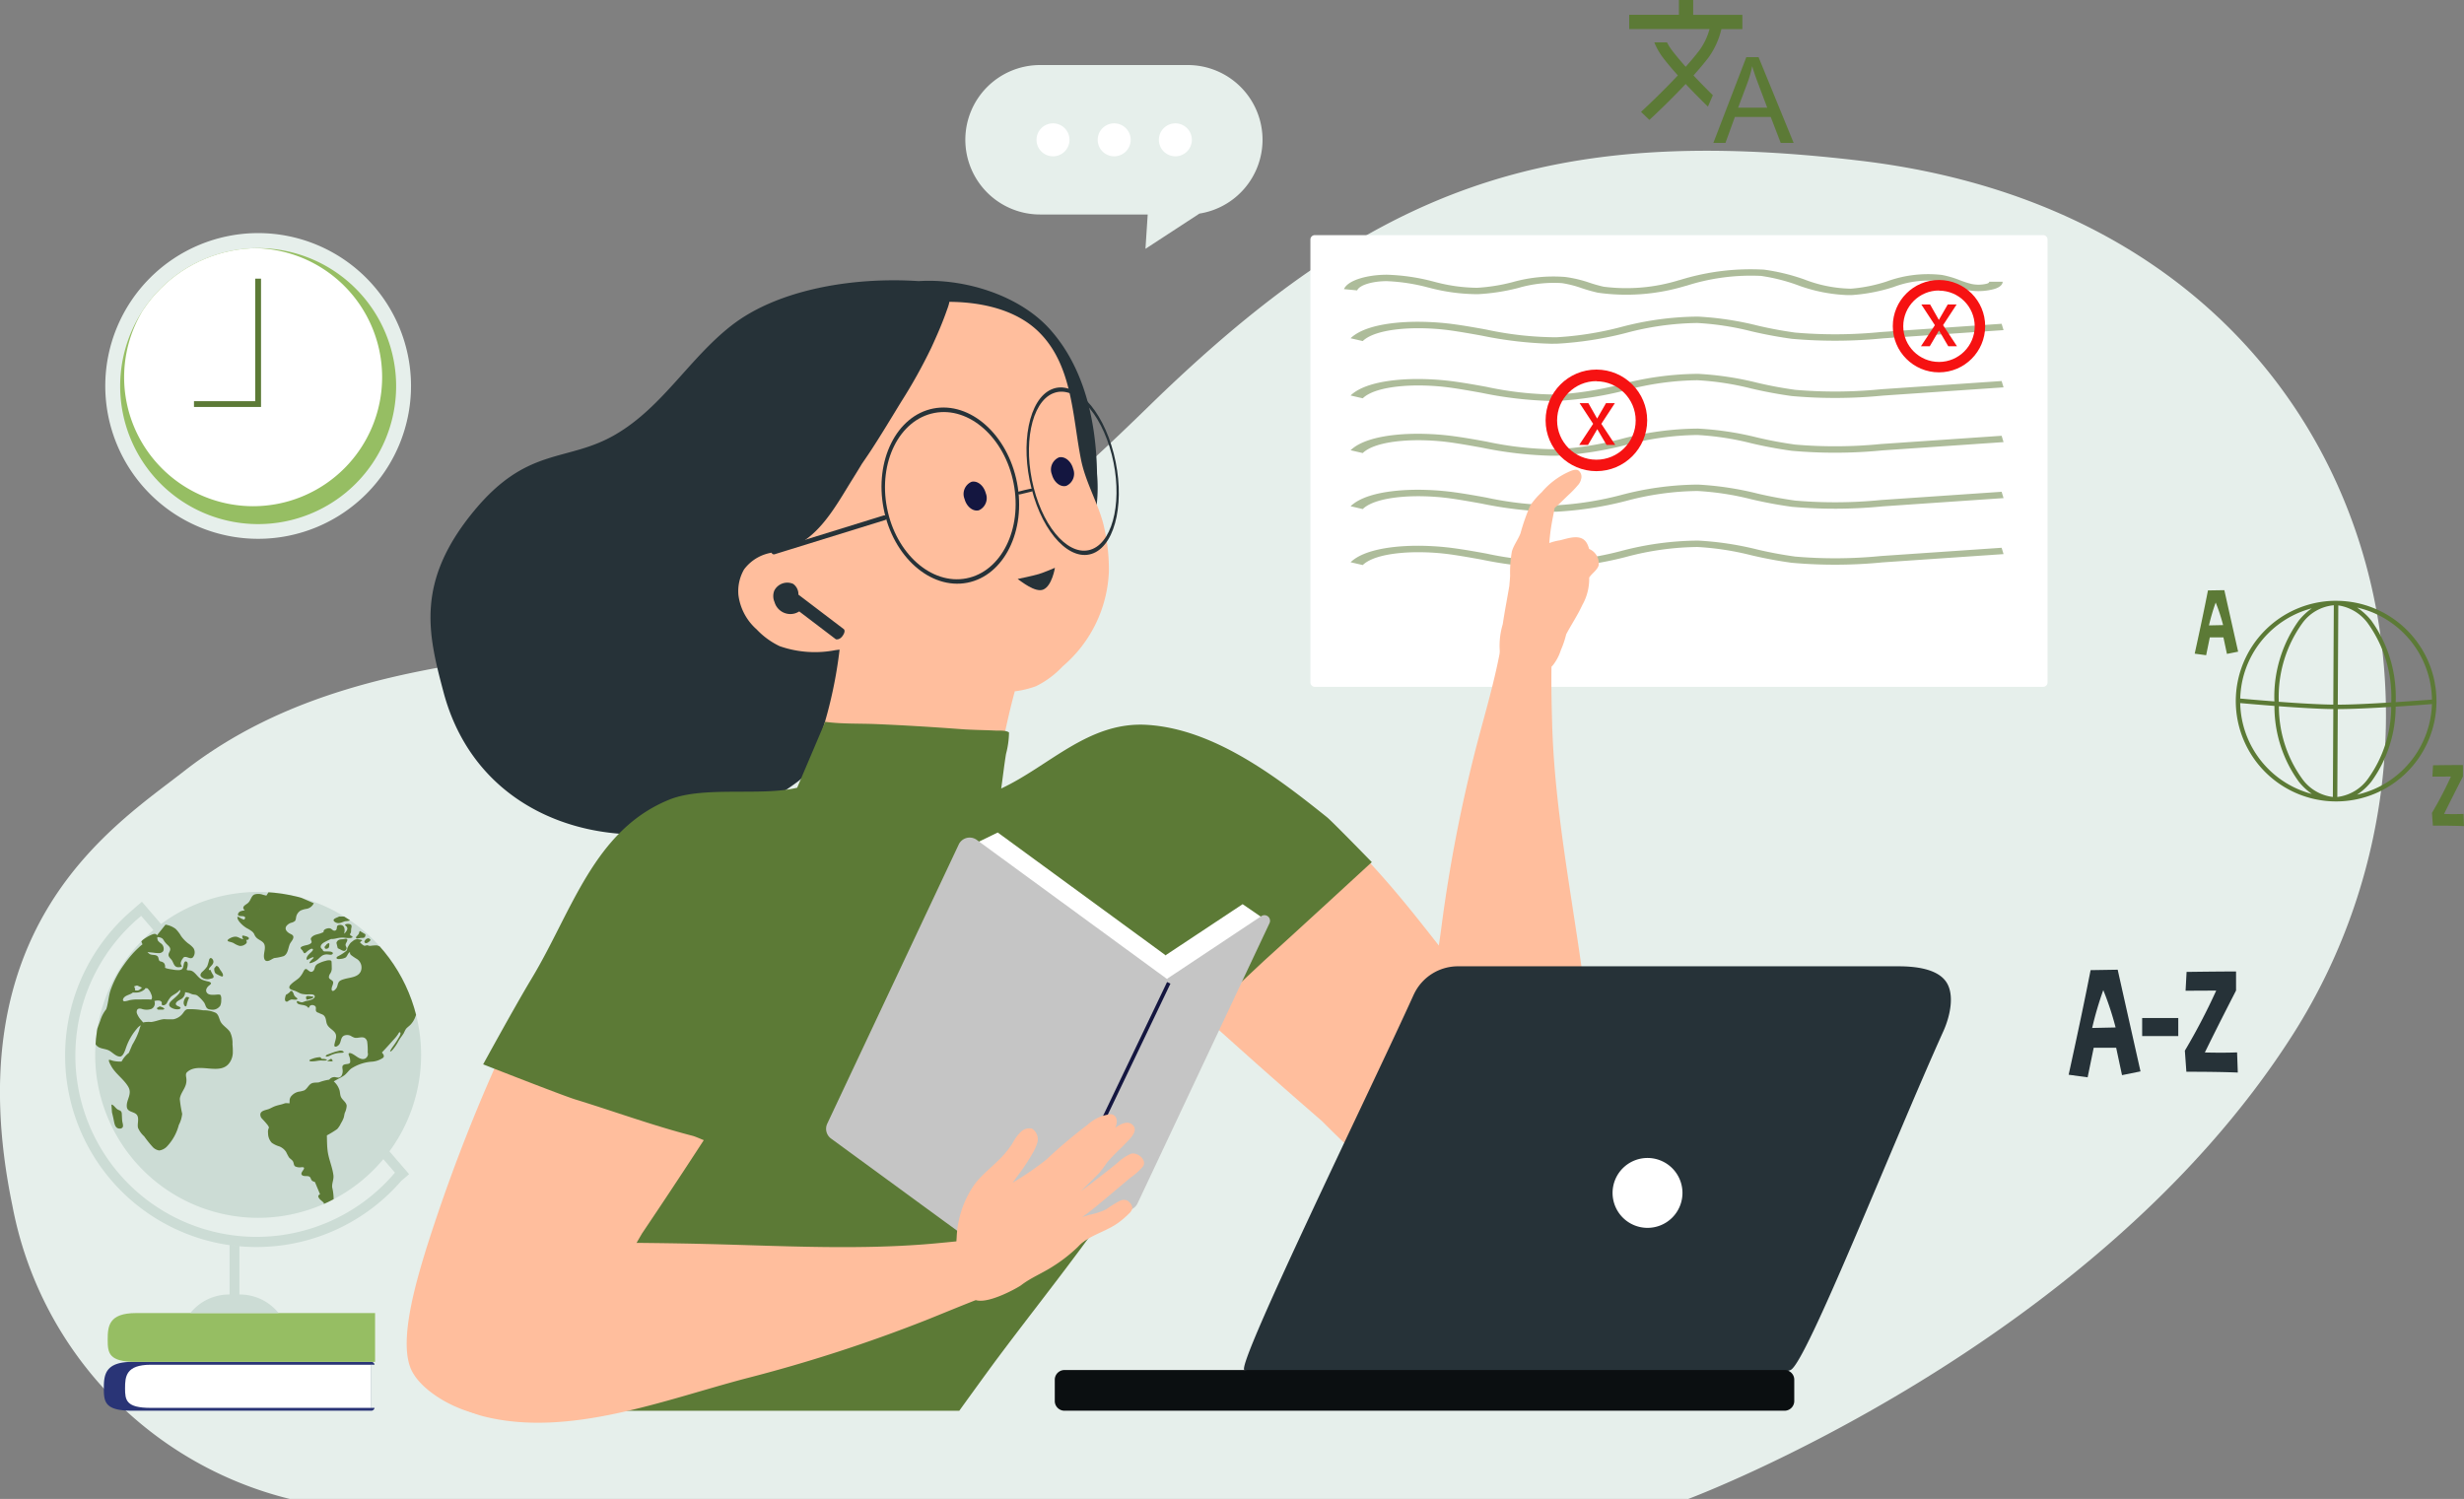 <svg xmlns="http://www.w3.org/2000/svg" xmlns:xlink="http://www.w3.org/1999/xlink" width="220" height="133.841" viewBox="0 0 220 133.841"><rect x="0" y="0" width="220" height="133.841" fill="#808080" stroke="none"/><defs><clipPath id="a"><path d="M-1034.96-263.7a12.325,12.325,0,0,1,12.32,12.319,12.326,12.326,0,0,1-12.32,12.32,12.325,12.325,0,0,1-12.32-12.32A12.325,12.325,0,0,1-1034.96-263.7Z" transform="translate(1047.28 263.7)" fill="none"/></clipPath><clipPath id="b"><path d="M-1076.68,837.58a14.557,14.557,0,0,0-14.55,14.55,14.556,14.556,0,0,0,14.55,14.55,14.557,14.557,0,0,0,14.55-14.55A14.557,14.557,0,0,0-1076.68,837.58Z" transform="translate(1091.23 -837.58)" fill="none"/></clipPath></defs><g transform="translate(5390 6111)"><path d="M-1107.983-506.026s36.136-13.479,53.961-41.444c18.509-29.039,6.39-72.7-38.6-78.044-27.96-3.323-43.444,2.369-63.418,21.81-6.9,6.721-14.033,13.4-23.105,16.713-20.2,7.37-45.454,2.139-63.182,16.009-6.164,4.823-20.48,13.733-15.29,38.789a33.331,33.331,0,0,0,24.758,26.168Z" transform="translate(-4131.273 -5471.134)" fill="#e6efeb" fill-rule="evenodd"/><path d="M-204.022,729.4c-.546,1.4-.888,2.888-1.435,4.3a68.774,68.774,0,0,1-3.771,7.856c-4.242,7.8-9.9,14.559-15.184,21.624-1.007,1.347-3.474,4.77-3.474,4.77H-261.82s1.749-5.683,2.585-8.534c1.015-3.457,1.881-6.952,2.87-10.412.544-1.907,1.239-3.8,1.681-5.729.424-1.859.328-3.806.7-5.683a89.991,89.991,0,0,1,2.906-9.773c1.133-3.575,2.42-9.133,5.934-11.24,1.282-.772,3.119-.87,4.547-1.153Z" transform="translate(-5076.467 -6752.979)" fill="#5c7a36" fill-rule="evenodd"/><path d="M-478.234-181.5l-1.848,5.844c-1.426,2.719-2.588,7.267-5.074,9.119-10.748,8.024-27.854,6.015-31.586-8.021-1.377-5.179-2.537-9.821,2.738-16.2,4.8-5.8,8.284-4.279,12.612-6.8,4.211-2.455,6.584-6.8,10.377-9.748,4.143-3.219,10.853-4.338,16.7-3.952,4.1-.259,8.973,1.263,11.69,4.272,3.149,3.49,4.166,8.372,4.233,12.932a13.755,13.755,0,0,1-.574,5.35,13.643,13.643,0,0,1-10.345,8.255,16.224,16.224,0,0,1-6.987-.423Q-477.272-181.134-478.234-181.5Z" transform="translate(-4833.658 -5874.641)" fill="#263238" fill-rule="evenodd"/><path d="M19.073-151.917a13.559,13.559,0,0,1-1.012-2.822c-1.8-7.81,2.109-16.961,10.329-19.087a15.465,15.465,0,0,1,5.142-.423c3.212-.164,6.831.431,9.1,2.672,3.013,2.973,2.989,7.544,3.758,11.387.39,1.949,1.408,3.678,1.951,5.579a16.934,16.934,0,0,1,.538,4.418,11.728,11.728,0,0,1-4.127,8.469,8.225,8.225,0,0,1-2.375,1.768,8.56,8.56,0,0,1-1.9.459q-.085.317-.168.633c-.285,1.1-.531,2.2-.769,3.309-.152.7-.3,1.392-.422,2.094a5.36,5.36,0,0,1-.664,2.315c-.331.406-1.066,2.013-8.357,2-2.276,0-7.942-2.418-8.033-2.669a25.235,25.235,0,0,1,1.171-3.989,39.975,39.975,0,0,0,1.6-7.417l-.372.048a9.551,9.551,0,0,1-4.976-.355,6.9,6.9,0,0,1-2.059-1.5,4.914,4.914,0,0,1-1.624-3.051,3.886,3.886,0,0,1,.5-2.3,3.838,3.838,0,0,1,2.768-1.533Z" transform="translate(-5339.872 -5909.774)" fill="#ffbe9d" fill-rule="evenodd"/><path d="M270.57,12.392c3.286-.637,6.633,2.334,7.465,6.625s-1.159,8.3-4.445,8.935-6.631-2.331-7.465-6.624S267.284,13.03,270.57,12.392Zm.077.4c3.12-.605,6.292,2.212,7.085,6.288s-1.1,7.876-4.22,8.481-6.292-2.212-7.085-6.288,1.1-7.875,4.219-8.48Z" transform="translate(-5577.23 -6086.918)" fill="#263238" fill-rule="evenodd"/><path d="M519.575-22.146c2.025-.867,4.51,1.7,5.547,5.741s.235,8.017-1.79,8.884-4.51-1.7-5.547-5.741S517.551-21.281,519.575-22.146Zm.1.372c1.922-.825,4.281,1.616,5.265,5.447s.223,7.611-1.7,8.432-4.281-1.617-5.262-5.449-.223-7.611,1.7-8.433Z" transform="translate(-5815.68 -6054.092)" fill="#263238" fill-rule="evenodd"/><path d="M501.836,154.756c-.122.036-.189.115-.152.18s.166.093.291.063l.975-.235c.127-.031.2-.11.174-.178s-.159-.1-.288-.072c-.164.037-.331.073-.5.112s-.34.083-.507.13Z" transform="translate(-5800.877 -6221.863)" fill="#263238" fill-rule="evenodd"/><path d="M76.153,203.6l9.868-3.057a.214.214,0,1,0-.127-.409l-9.868,3.057a.214.214,0,1,0,.127.409Z" transform="translate(-5396.992 -6265.109)" fill="#263238" fill-rule="evenodd"/><path d="M410.442,141.883c.524-.139,1.1.317,1.285,1.015a1.189,1.189,0,0,1-.613,1.522c-.524.142-1.1-.317-1.285-1.015a1.184,1.184,0,0,1,.613-1.519Z" transform="translate(-5713.711 -6209.858)" fill="#141640" fill-rule="evenodd"/><path d="M561.709,99.643c.524-.139,1.1.317,1.285,1.015a1.189,1.189,0,0,1-.613,1.522c-.524.142-1.1-.317-1.285-1.015a1.184,1.184,0,0,1,.613-1.519Z" transform="translate(-5857.176 -6169.797)" fill="#141640" fill-rule="evenodd"/><path d="M53.509-179.211a22.183,22.183,0,0,1,3.271-.215c.355,0,.714-.008,1.071,0,.12,0,.3,0,.386.095.187.2-.112.92-.175,1.1-.395,1.136-.881,2.245-1.384,3.337a46.962,46.962,0,0,1-2.7,4.847c-.9,1.468-1.78,2.943-2.724,4.381-.25.38-.507.757-.77,1.136q-.421.7-.854,1.392c-1.421,2.269-2.967,5.255-5.683,6.165a8.872,8.872,0,0,1-3.317.193l.906-15.027a16.732,16.732,0,0,1,7.474-6.067,10.536,10.536,0,0,1,2.492-.93A10.686,10.686,0,0,1,53.509-179.211Z" transform="translate(-5363.524 -5905.062)" fill="#263238" fill-rule="evenodd"/><path d="M-536.024,734.84q.782-1.163,1.561-2.329c2.955-4.423,5.831-8.89,8.714-13.361a74.57,74.57,0,0,0,5.823-9.941,11.784,11.784,0,0,0,1.465-5.271,6.458,6.458,0,0,0-1.827-3.985c-4.724-4.957-11.823-2.37-16.361,1.393-5.835,4.837-9.4,11.523-12.363,18.344a155.869,155.869,0,0,0-6.3,16.587c-.934,3.053-2.5,8.367-1.268,10.824s6.038,4.653,8.66,3.92,5.157-5.407,7.063-8.315c1.68-2.561,3.29-5.191,4.831-7.865Z" transform="translate(-4796.653 -6735.7)" fill="#ffbe9d" fill-rule="evenodd"/><path d="M1057.807-288.6a.394.394,0,0,0-.115-.279.394.394,0,0,0-.279-.116H992.384a.394.394,0,0,0-.394.394v39.546a.394.394,0,0,0,.394.394h65.03a.393.393,0,0,0,.278-.115.394.394,0,0,0,.115-.279Z" transform="translate(-6264.99 -5801.01)" fill="#fff" fill-rule="evenodd"/><path d="M569.657,412.137q.108-.754.209-1.5a134.216,134.216,0,0,1,3.214-16.575c.771-2.913,1.624-5.785,2.142-8.759.182-1.049,4.707-1.516,4.577.064-.158,1.921-.082,4.94-.031,6.85.183,6.8,1.421,13.639,2.412,20.352.48,3.253.906,6.511,1.33,9.771.355,2.721.872,5.4.211,8.115-.751,3.081-2.191,6.731-4.815,8.669a5.539,5.539,0,0,1-3.615,1.188,3.484,3.484,0,0,1-.368.017c-2.721-.024-6.39-3.875-8.989-6.185q-3.434-3.054-6.714-6.336-1.058-.919-2.114-1.841c-4.009-3.5-7.948-7.063-11.9-10.627A74.986,74.986,0,0,1,537,407.262a11.822,11.822,0,0,1-2.791-4.707,6.439,6.439,0,0,1,.727-4.324c3.268-6.017,10.795-5.37,16.159-2.92,6.894,3.149,12.077,8.677,16.716,14.487Q568.743,410.967,569.657,412.137Z" transform="translate(-5831.187 -6438.705)" fill="#ffbe9d" fill-rule="evenodd"/><path d="M-401.772,555.266l2.5-5.886c1.475.2,3.019.141,4.5.2,2.555.106,5.1.263,7.651.454,1.015.076,2.03.077,3.044.127.32.016.939-.046,1.221.169a7.944,7.944,0,0,1-.267,1.913c-.171,1.028-.281,2.061-.431,3.09,4.328-2.024,7.8-5.994,13.008-5.683,5.982.355,11.6,4.654,16.082,8.249.45.361,4,4.009,4,4.009s-7.028,6.471-9.315,8.531c-.717.646-6.257,5.878-6.257,5.878s-5.68-4.859-7.307-5.539c-5.622-2.351-12.011-2.42-17.554-4.754a176.548,176.548,0,0,1-10.859,14.129c-.752.845-5.652,6.821-6.363,7.136-.469.208-2.458-.806-2.98-.941-3.527-.907-6.99-2.177-10.471-3.247-1.18-.362-8.239-3.137-8.239-3.137s2.833-5.179,4.329-7.662c3.61-5.993,5.54-13.23,12.283-15.971,3.077-1.251,8.223-.285,11.417-1.066Z" transform="translate(-4917.053 -6595.927)" fill="#5c7a36" fill-rule="evenodd"/><path d="M228.555,769.018l-.024.051-16.16-11.815c-.33-.244,11.309-23.448,11.309-23.448l1.655-.806,15.011,10.979.024-.051L247.2,739.4l1.639,1.126s-10.013,20.108-10.96,22.117a1.007,1.007,0,0,1-.355.409Z" transform="translate(-5526.251 -6769.665)" fill="#fff" fill-rule="evenodd"/><path d="M184.155,781.415l-.025.054-17.336-12.674a1.08,1.08,0,0,1-.339-1.331l11.738-24.925a1.079,1.079,0,0,1,1.614-.411l17,12.431.026-.054,8.372-5.566a.5.5,0,0,1,.733.633l-11.778,25.011a1.076,1.076,0,0,1-.379.439l-9.622,6.393Z" transform="translate(-5482.593 -6778.131)" fill="#c5c5c5" fill-rule="evenodd"/><path d="M2440.957,2465.634l-.3-.144-6.116,12.789.3.144,6.116-12.789Z" transform="translate(-7726.454 -8488.803)" fill="#141640" fill-rule="evenodd"/><path d="M-508.128,1239.987l.024-.355a8.907,8.907,0,0,1,1.643-4.8c.734-.939,1.737-1.655,2.53-2.541a8.123,8.123,0,0,0,.824-1.075,3.871,3.871,0,0,1,.782-1.052,1.1,1.1,0,0,1,.942-.244,1.114,1.114,0,0,1,.487,1.235,4.371,4.371,0,0,1-.409.937,18.882,18.882,0,0,1-1.407,2.11c-.126.186-.4.545-.4.545a26.112,26.112,0,0,0,3.013-2.057,43.77,43.77,0,0,1,3.684-3.111,3.592,3.592,0,0,1,2.063-.943c.524.035.621.565.493.988a1.36,1.36,0,0,1-.091.227c.474-.339,1.126-.69,1.573-.245.552.552-.352,1.313-.7,1.686-.113.119-.227.236-.344.352a17.045,17.045,0,0,0-1.246,1.289,11.622,11.622,0,0,1-.725.969c-.54.538-1.082,1.082-1.635,1.609.613-.437,1.209-.9,1.8-1.359q.734-.565,1.449-1.151a4.405,4.405,0,0,1,1.214-.827c.575-.2,1.5.537,1.087,1.138a5.8,5.8,0,0,1-1.113.992l-2.283,1.919c-.532.446-1.066.891-1.62,1.306-.131.1-.267.193-.406.29.23-.073.461-.145.692-.213a5.909,5.909,0,0,0,1.453-.479,9.873,9.873,0,0,1,1.218-.755.783.783,0,0,1,.655-.037.848.848,0,0,1,.233.2.757.757,0,0,1,.226.492.816.816,0,0,1-.267.453,8.362,8.362,0,0,1-.807.714c-.977.782-2.227,1.084-3.247,1.8a3.334,3.334,0,0,0-.431.378c-.1.11-.211.211-.307.3a13.762,13.762,0,0,1-2.04,1.558c-.925.6-1.953,1-2.833,1.679-.225.173-2.873,1.692-4.045,1.326-1.478.576-2.943,1.188-4.418,1.779a134.877,134.877,0,0,1-16.058,5.2c-7.307,1.917-15.86,5.322-23.465,3.4-2.03-.514-5.14-2.319-6.287-4.254-.84-1.418-.379-3.315.38-4.656,1.6-2.842,5.054-4.713,8.02-5.835,2.612-.985,5.336-.8,8.08-.776,3.288.025,6.574.051,9.861.134,6.784.167,13.726.566,20.495-.077.494-.047,1.066-.1,1.668-.163Z" transform="translate(-4796.48 -7240.145)" fill="#ffbe9d" fill-rule="evenodd"/><path d="M895.9,970.976a4.342,4.342,0,0,1,3.979-2.506h39.316c1.46,0,3.424.212,4.226,1.38s.333,3.138-.247,4.422c-4.6,10.193-12.257,29.684-13.644,30.247-4.215,1.7-46.846.926-48.763,0-.791-.382,11.444-25.371,15.131-33.543Z" transform="translate(-6159.662 -6993.187)" fill="#263238" fill-rule="evenodd"/><path d="M554.6,1679.741a.87.87,0,0,1,.9-.831h64.225a.868.868,0,0,1,.9.831v1.971a.87.87,0,0,1-.9.831H555.5a.868.868,0,0,1-.9-.831Z" transform="translate(-5850.423 -7667.578)" fill="#0b0f11" fill-rule="evenodd"/><path d="M1534.91,1305.73a3.12,3.12,0,1,0,3.12,3.12A3.12,3.12,0,0,0,1534.91,1305.73Z" transform="translate(-6777.81 -7313.333)" fill="#fff" fill-rule="evenodd"/><path d="M-1059.84-289.91a13.656,13.656,0,0,1,13.649,13.649,13.656,13.656,0,0,1-13.649,13.65,13.656,13.656,0,0,1-13.65-13.65A13.656,13.656,0,0,1-1059.84-289.91Z" transform="translate(-4307.111 -5800.277)" fill="#e6efeb" fill-rule="evenodd"/><path d="M-1034.96-263.7a12.325,12.325,0,0,1,12.32,12.319,12.326,12.326,0,0,1-12.32,12.32,12.325,12.325,0,0,1-12.32-12.32A12.325,12.325,0,0,1-1034.96-263.7Z" transform="translate(-4331.991 -5825.141)" fill="#96be63" fill-rule="evenodd"/><path d="M483.826,330.3a34.791,34.791,0,0,1-6.228-.728c-.9-.162-1.849-.33-2.742-.457-2.991-.417-6.658-.218-7.86.946l-1.086-.251c1.577-1.529,5.927-1.713,9.3-1.243.957.133,1.909.3,2.829.47a30.2,30.2,0,0,0,6.251.686,29.233,29.233,0,0,0,5.71-.9,27.412,27.412,0,0,1,6.935-.946,27.934,27.934,0,0,1,5.266.791c1.091.26,2.23.473,3.4.636a41.753,41.753,0,0,0,7.666-.05l10.772-.736.171.566-10.772.736a43.6,43.6,0,0,1-8.142.039c-1.245-.172-2.453-.4-3.611-.673a25.187,25.187,0,0,0-4.818-.738,25.566,25.566,0,0,0-6.371.891,31.612,31.612,0,0,1-6.158.957Z" transform="translate(-5735.322 -6395.607)" fill="#5c7a36" opacity="0.5"/><path d="M483.826,330.3a34.791,34.791,0,0,1-6.228-.728c-.9-.162-1.849-.33-2.742-.457-2.991-.417-6.658-.218-7.86.946l-1.086-.251c1.577-1.529,5.927-1.713,9.3-1.243.957.133,1.909.3,2.829.47a30.2,30.2,0,0,0,6.251.686,29.233,29.233,0,0,0,5.71-.9,27.412,27.412,0,0,1,6.935-.946,27.934,27.934,0,0,1,5.266.791c1.091.26,2.23.473,3.4.636a41.753,41.753,0,0,0,7.666-.05l10.772-.736.171.566-10.772.736a43.6,43.6,0,0,1-8.142.039c-1.245-.172-2.453-.4-3.611-.673a25.187,25.187,0,0,0-4.818-.738,25.566,25.566,0,0,0-6.371.891,31.612,31.612,0,0,1-6.158.957Z" transform="translate(-5735.322 -6390.607)" fill="#5c7a36" opacity="0.5"/><g transform="translate(-5379.271 -6088.841)" clip-path="url(#a)"><path d="M-1028.782-263.7a11.523,11.523,0,0,1,11.518,11.518,11.528,11.528,0,0,1-11.518,11.523,11.524,11.524,0,0,1-11.518-11.518,11.525,11.525,0,0,1,11.518-11.518Z" transform="translate(1040.654 263.7)" fill="#fff" fill-rule="evenodd"/></g><path d="M874.88,1229.856v-.516h5.47V1218.4h.516v11.456Z" transform="translate(-6247.56 -7304.518)" fill="#5c7a36" fill-rule="evenodd"/><path d="M1340.552,104.983c.026-.275.051-.547.066-.816a10.731,10.731,0,0,1,.155-2.16c.16-.577.564-1.077.774-1.641a17.808,17.808,0,0,1,.877-2.486,7.181,7.181,0,0,1,1.022-1.177,6.882,6.882,0,0,1,2.288-1.761c.26-.116.787-.392,1.039-.125a.7.7,0,0,1,.168.761l.008-.005a1.225,1.225,0,0,1-.294.523,9.294,9.294,0,0,1-.836.866c-.406.386-.793.787-1.222,1.147-.056.23-.089.471-.131.678-.128.63-.235,1.26-.3,1.9q-.031.28-.051.561a4.851,4.851,0,0,1,.964-.248c.743-.18,1.892-.62,2.39.264a2.216,2.216,0,0,1,.2.508,1.414,1.414,0,0,1,.863,1.388c-.026.391-.55.761-.77,1.052l-.085.115a4.752,4.752,0,0,1-.609,2.448c-.116.242-.233.483-.362.717-.162.293-.329.583-.5.873-.2.343-.4.685-.584,1.034a8,8,0,0,1-.468,1.388,4.334,4.334,0,0,1-.728,1.386c-1.244,1.211-4.041,1.149-4.665-.7a6.646,6.646,0,0,1,.2-2.982c.173-1.181.406-2.341.6-3.506Z" transform="translate(-6595.785 -6163.758)" fill="#ffbe9d" fill-rule="evenodd"/><path d="M-1051.829,1668.667a.3.3,0,0,1-.3.254h-21.335c-2.443,0-2.537-.78-2.537-1.983s.094-2.377,2.537-2.377h21.337a.3.3,0,0,1,.3.254h-.348v3.85Z" transform="translate(-4304.728 -7653.956)" fill="#293476" fill-rule="evenodd"/><path d="M-1045.3,1578.67v4.36h-21.337c-2.443,0-2.537-.78-2.537-1.984s.094-2.376,2.537-2.376Z" transform="translate(-4311.211 -7572.424)" fill="#96be63" fill-rule="evenodd"/><path d="M-1016.789,1669.62v3.85h-19.629c-2.216,0-2.3-.689-2.3-1.751s.085-2.1,2.3-2.1Z" transform="translate(-4340.116 -7658.759)" fill="#fff" fill-rule="evenodd"/><path d="M-1128.646,889.92a4.431,4.431,0,0,1,3.506,1.66h-7.882a4.431,4.431,0,0,1,3.506-1.66v-4.407l.776.092a17.1,17.1,0,0,1-15.386-18.633A17.086,17.086,0,0,1-1138,855.424l-.006-.007.66-.567,2.46,2.859-.66.567-2.115-2.457.247.3a16.179,16.179,0,0,0-5.8,10.938,16.187,16.187,0,0,0,14.568,17.643,16.181,16.181,0,0,0,13.894-5.661l-1.745-2.027.66-.567,2.35,2.73-.66.568-.007-.008a17.088,17.088,0,0,1-14.486,5.877v4.308Z" transform="translate(-4239.985 -6885.332)" fill="#ccdcd5" fill-rule="evenodd"/><path d="M-1076.68,837.58a14.557,14.557,0,0,0-14.55,14.55,14.556,14.556,0,0,0,14.55,14.55,14.557,14.557,0,0,0,14.55-14.55A14.557,14.557,0,0,0-1076.68,837.58Z" transform="translate(-4290.271 -6868.938)" fill="#ccdcd5" fill-rule="evenodd"/><g transform="translate(-5381.501 -6031.358)" clip-path="url(#b)"><path d="M-1065.815,833.249a5.15,5.15,0,0,0-.973-.958,1.3,1.3,0,0,0-.493-.254,3.131,3.131,0,0,0-.59.042.574.574,0,0,1-.166-.021c-.031-.01-.063-.036-.1-.036-.114,0-.2.078-.319.028a1.177,1.177,0,0,1-.259-.2c-.023-.018-.083-.051-.071-.087.017-.053.091-.1.133-.127.016-.011.051-.03.045-.054s-.075-.042-.1-.047a1.6,1.6,0,0,0-.32-.051.576.576,0,0,0-.406.164,1.507,1.507,0,0,0-.222.18,2.373,2.373,0,0,0-.26.423c-.036.066-.019.129-.044.193a.339.339,0,0,1-.1.112,3.591,3.591,0,0,1-.707.45c-.057.031-.181.126-.105.2s.262.051.366.032a1.04,1.04,0,0,0,.45-.137,1.24,1.24,0,0,0,.176-.282.72.72,0,0,1,.192-.2.286.286,0,0,0,.077.268,5.1,5.1,0,0,0,.554.373.915.915,0,0,1,.344,1.054c-.221.569-.94.575-1.447.717-.157.044-.486.132-.554.322-.087.142-.087.321-.171.465-.051.088-.276.374-.406.254-.051-.046-.042-.133-.037-.193.017-.182.142-.355.135-.538-.008-.221-.348-.235-.382-.45a.592.592,0,0,1,.121-.345.823.823,0,0,0,.135-.414c0-.2-.007-.406-.017-.605a.143.143,0,0,0-.112-.155.883.883,0,0,0-.391.034,3.243,3.243,0,0,0-.652.236.644.644,0,0,0-.258.193c-.111.163-.083.373-.254.507s-.321,0-.457-.11c-.051-.04-.116-.1-.188-.087-.1.022-.161.156-.206.237a2.128,2.128,0,0,1-.372.543c-.218.2-.484.346-.7.555-.085.083-.191.182-.183.313.012.19.364.251.5.3.2.077.383.2.587.264a2.277,2.277,0,0,0,.647.051c.14,0,.447-.033.525.132.061.131-.1.257-.2.31a2.8,2.8,0,0,1-.606.158,1.73,1.73,0,0,1-.313.111.941.941,0,0,1-.369-.108c-.051-.016-.1,0-.1.057-.007.229.337.254.492.286a1.12,1.12,0,0,1,.385.114c.044.026.124.14.173.144.032,0,.1-.162.127-.187a.354.354,0,0,1,.342-.033.347.347,0,0,1,.1.051c.172.13,0,.371.134.513a.386.386,0,0,0,.2.1c.159.106.36.118.491.271.2.227.139.547.277.8.158.291.473.426.669.681.227.3.066.634-.008.958-.017.075-.081.287.045.31s.3-.112.367-.211c.171-.244.119-.625.422-.773a.735.735,0,0,1,.6.02,1.6,1.6,0,0,0,.347.169c.283.058.626-.119.888.015a.521.521,0,0,1,.231.336,5.7,5.7,0,0,1,.047.941c.006.055.015.115.024.177a.5.5,0,0,1-.247.391c-.362.167-.716-.159-1-.334-.1-.062-.316-.2-.444-.144-.076.032-.024.16-.008.211a1.187,1.187,0,0,1,.107.6c-.025.09-.1.122-.187.141-.139.031-.374.021-.468.152-.067.091-.033.236-.025.339a.861.861,0,0,1-.085.553.4.4,0,0,1-.251.184,1.319,1.319,0,0,1-.311-.044.584.584,0,0,0-.537.225,4.447,4.447,0,0,0-.927.242c-.247.041-.512-.016-.73.136s-.339.457-.585.582a2.351,2.351,0,0,1-.5.117,1.181,1.181,0,0,0-.6.338.661.661,0,0,0-.189.331c-.023.126,0,.254-.029.374a2.2,2.2,0,0,0-.325-.025c-.119.021-.234.074-.351.105-.2.054-.406.095-.6.166s-.346.162-.522.24c-.246.109-.723.131-.794.453a.527.527,0,0,0,.164.442,7.214,7.214,0,0,1,.507.582,1.141,1.141,0,0,1,.1.193.819.819,0,0,0-.084.5,1.256,1.256,0,0,0,.327.858,2.26,2.26,0,0,0,.689.33,1.324,1.324,0,0,1,.6.5,4.976,4.976,0,0,0,.247.471c.113.14.27.215.358.361s.055.345.2.449a.926.926,0,0,0,.558.074c.06,0,.184-.017.224.045.03.046-.011.118-.033.158-.063.113-.27.334-.166.47.156.2.5.051.694.174.124.079.12.262.23.359a.769.769,0,0,0,.254.112l.457,1.091c-.083.056-.182.112-.152.222.062.235.342.374.489.554a1.1,1.1,0,0,1-.177.736,1.89,1.89,0,0,1-.411.376c-.038.027-.155.094-.08.145.166.114.457.009.616-.068a1.709,1.709,0,0,0,.922-1.255,4.523,4.523,0,0,0-.121-1.319c-.041-.366.156-.7.11-1.08-.091-.743-.425-1.439-.518-2.186-.056-.447-.055-.9-.066-1.35V849a9.149,9.149,0,0,0,.913-.558,1.936,1.936,0,0,0,.34-.517,2.626,2.626,0,0,0,.246-.494c.045-.143.054-.293.1-.437a1.689,1.689,0,0,0,.169-.643c-.04-.339-.419-.517-.53-.829-.067-.185-.06-.388-.118-.575a1.735,1.735,0,0,0-.507-.768c.13-.075.261-.149.392-.221a4.747,4.747,0,0,0,.543-.312c.235-.176.388-.43.62-.609a3.865,3.865,0,0,1,1.8-.615,2,2,0,0,0,1.054-.355c.141-.145.027-.3-.078-.429l-.033-.038.08-.084c.363-.383.714-.78,1.066-1.173a2.942,2.942,0,0,0,.3-.383c.032-.051.073-.159.142-.168.051-.007.07.045.073.085a.517.517,0,0,1-.072.246,8.366,8.366,0,0,1-.615.959c-.068.1-.141.2-.2.31-.008.014-.063.112-.014.113.08,0,.175-.122.221-.173a4.231,4.231,0,0,0,.518-.78c.136-.24.314-.448.457-.682a2.868,2.868,0,0,1,.195-.379c.119-.142.278-.244.406-.378a2.079,2.079,0,0,0,.457-.774,1.336,1.336,0,0,0,.04-1.009,1.247,1.247,0,0,0,.147-.394c.024-.163-.081-.2-.222-.231-.047-.009-.135-.013-.147-.074-.02-.1.08-.245.113-.336a.889.889,0,0,0,.034-.479,2.5,2.5,0,0,0-.421-.882,7.882,7.882,0,0,0-1.107-1.315,4.286,4.286,0,0,0-.431-.372Zm-21.113-2.109a.24.24,0,0,0-.037-.06c-.1-.117-.284-.057-.4-.013a3.7,3.7,0,0,0-.964.592l.109.286a1.825,1.825,0,0,0-.178.14c-.051.043-.1.086-.144.13s-.118.11-.176.166c-.148.144-.291.294-.428.449a9.915,9.915,0,0,0-.721.918,8.871,8.871,0,0,0-1.218,2.334c-.141.448-.178.916-.289,1.37a2.893,2.893,0,0,1-.083.284,3.007,3.007,0,0,0-.535,1.038c-.133.358-.271.716-.386,1.08a1.2,1.2,0,0,0-.014,1.032c.3.433.83.327,1.232.563.286.168.547.475.895.514.274.031.433-.4.508-.6.021-.056.036-.1.054-.155a5.238,5.238,0,0,1,.964-1.711,1.26,1.26,0,0,1,.367-.33,5.2,5.2,0,0,0-.163.507,6.753,6.753,0,0,1-.592,1.234l-.311.726a2.3,2.3,0,0,0-.578.65c-.023.04-.051.081-.075.123a3.048,3.048,0,0,1-.756-.064c-.051-.011-.323-.129-.365-.076-.066.084.2.544.245.621.4.66,1.082,1.1,1.475,1.767s-.2,1.164-.123,1.815c.061.5.758.381.942.775.157.335-.029.736.058,1.087a2.155,2.155,0,0,0,.546.752,10.19,10.19,0,0,0,.727.913,1,1,0,0,0,.615.35,1.165,1.165,0,0,0,.677-.339,4.4,4.4,0,0,0,1.075-1.939,2.665,2.665,0,0,0,.3-1,10.114,10.114,0,0,1-.212-1.319c.047-.465.4-.827.534-1.269a1.421,1.421,0,0,0,.051-.558c-.018-.188-.1-.417.063-.567,1.078-1.005,3.166.517,3.926-1.074a1.671,1.671,0,0,0,.157-.6,6.045,6.045,0,0,0-.028-.807,2.23,2.23,0,0,0-.215-1.1c-.214-.332-.582-.522-.8-.847-.181-.275-.181-.67-.472-.866a2.417,2.417,0,0,0-1.126-.228,6.67,6.67,0,0,0-1.4-.1c-.238.032-.347.309-.495.466a1.4,1.4,0,0,1-.761.432,8.142,8.142,0,0,1-.84-.012c-.393.036-.761.217-1.16.257a2.369,2.369,0,0,0-.714.041c-.041-.059-.088-.113-.133-.168a1.977,1.977,0,0,1-.41-.629.4.4,0,0,1,.036-.362c.094-.111.259-.084.384-.055a1.316,1.316,0,0,0,.858.007.53.53,0,0,0,.312-.485.359.359,0,0,0-.035-.207l-.007-.012a1.011,1.011,0,0,1,.4-.045.312.312,0,0,1,.254.139c.051.12-.073.247.114.279a.274.274,0,0,0,.089,0,.413.413,0,0,0,.273-.22,2.5,2.5,0,0,1,.338-.522c.244-.227.6-.338.791-.615l.063.032a.493.493,0,0,1-.133.3,2.069,2.069,0,0,1-.174.187c-.055.054-.077.074-.133.125s-.079.071-.135.12c-.187.164-.612.476-.327.737a.647.647,0,0,0,.123.086,1.16,1.16,0,0,0,.193.084,1.036,1.036,0,0,0,.313.051.59.59,0,0,0,.14-.013c.125-.027.228-.111.081-.2-.122-.072-.422-.135-.337-.338.071-.17.279-.254.425-.343a.708.708,0,0,0,.39-.612v-.025c.1.019.208.036.31.06s.22.094.335.125c.162.044.342.022.477.139a3.331,3.331,0,0,1,.576.6c.145.219.132.518.429.6a.878.878,0,0,0,.162.027.82.82,0,0,0,.851-.351,1.208,1.208,0,0,0,.085-.518.819.819,0,0,0-.051-.406c-.075-.106-.294-.06-.4-.054-.254.014-.663.064-.833-.179-.152-.219,0-.464.17-.614.057-.051.264-.176.184-.274a.518.518,0,0,0-.267-.118,3.187,3.187,0,0,1-.494-.146c-.365-.164-.534-.54-.859-.751a.639.639,0,0,0-.29-.089.548.548,0,0,1-.214-.027c-.054-.034.006-.156.015-.194.037-.145.133-.556-.121-.581-.122-.013-.17.181-.186.267-.051.254-.064.471-.367.507a2.362,2.362,0,0,1-.653-.051,3.7,3.7,0,0,1-.521-.1.92.92,0,0,1-.13-.055.542.542,0,0,0-.072-.389.481.481,0,0,0-.243-.155c-.062-.02-.146-.025-.189-.081-.1-.132-.051-.343-.214-.44-.189-.113-.443-.051-.64-.152a.82.82,0,0,1-.207-.185c.133.022.266.032.406.044.182.017.363.051.546.051a.517.517,0,0,0,.425-.142.369.369,0,0,0,.069-.227.6.6,0,0,0-.212-.472,1.357,1.357,0,0,1-.3-.268.671.671,0,0,1-.058-.316.756.756,0,0,1,.457.127,1,1,0,0,1,.152.218,2.143,2.143,0,0,0,.191.236c.114.125.3.254.344.424.061.22-.152.378-.144.588.009.183.2.33.3.471.142.208.185.542.468.609a.6.6,0,0,0,.168.012.843.843,0,0,0,.113-.015c.033-.007.108-.013.13-.044s-.009-.06-.019-.08a.543.543,0,0,1-.073-.212.874.874,0,0,1,.186-.422.3.3,0,0,1,.112-.124c.254-.112.565.24.792.017a.7.7,0,0,0,.044-.832,2.185,2.185,0,0,0-.464-.411,3.181,3.181,0,0,1-.635-.66,3.083,3.083,0,0,0-.481-.634,2,2,0,0,0-.908-.383Zm-4.059,15.131c.036-.051.124.023.152.046.139.1.233.257.377.355.1.068.268.1.339.2a.519.519,0,0,1,.055.264c.016.2.012.4.039.6.021.152.116.391.036.538a.287.287,0,0,1-.254.119c-.4.007-.468-.39-.53-.7-.051-.254-.106-.5-.17-.75l-.047-.674Zm19.614-4.115a.455.455,0,0,1,.118.14c.014.025.028.063-.005.079a.6.6,0,0,1-.261,0c-.051,0-.16.023-.19-.029l.339-.192Zm-.828.016a.822.822,0,0,1,.342.034c.013,0,.136.03.1.069a.2.2,0,0,1-.114.038,1.781,1.781,0,0,1-.324,0c-.279-.016-.55.077-.831.075a.906.906,0,0,1-.234-.016c-.051-.015-.072-.059-.031-.1a.4.4,0,0,1,.173-.084,2.109,2.109,0,0,1,.78-.17l.141.158Zm.448-.372c-.029.024-.135.1-.092.146.021.023.068.019.1.017a.833.833,0,0,0,.267-.087,2.513,2.513,0,0,1,.7-.226c.109-.014.219-.018.328-.025a.572.572,0,0,0,.172-.023c.035-.013.032-.044.013-.07a.265.265,0,0,0-.114-.08.592.592,0,0,0-.36.015c-.117.029-.226.056-.339.088Zm-14.944-4.308c.051-.017.142.027.19.045a.914.914,0,0,1,.117.051.593.593,0,0,1,.067.044.269.269,0,0,1,.029.024c.09.089-.088.114-.138.119l-.044,0c-.071,0-.142,0-.213,0-.1,0-.2.009-.234-.107a.177.177,0,0,1,0-.051l.229-.131Zm2.621-.823c.032.038,0,.093-.02.129-.04.084-.073.172-.1.259a2.178,2.178,0,0,0-.077.294c-.009.038-.019.092-.056.115-.121.073-.207-.177-.214-.25a.728.728,0,0,1,.245-.582Zm9.018-.463a.126.126,0,0,1,.086-.1.126.126,0,0,1,.127.029.9.9,0,0,1,.146.3.57.57,0,0,0,.076.134,1.323,1.323,0,0,0,.192.166c.028.025.062.065.028.1a.218.218,0,0,1-.123.051,3.385,3.385,0,0,1-.372-.024.848.848,0,0,0-.337.163.168.168,0,0,1-.2,0c-.106-.111-.054-.3-.022-.432.024-.094.046-.182.152-.2l.248-.188Zm-12.9-.355.181.015a1.287,1.287,0,0,1,.338.534.613.613,0,0,1,.068.332.4.4,0,0,1-.064.145,2.388,2.388,0,0,0-.326-.016c-.275-.006-.551,0-.826.005a3.315,3.315,0,0,0-.812.069,1.9,1.9,0,0,1-.42.093c-.128,0-.172-.1-.126-.212.135-.319.554-.345.805-.528l.063-.046a2.812,2.812,0,0,0,.4,0,1.15,1.15,0,0,0,.638-.272.3.3,0,0,0,.083-.118Zm14.356.953a.233.233,0,0,1-.014-.083.233.233,0,0,1,.017-.107.156.156,0,0,1,.121-.062,1.3,1.3,0,0,1,.289.033c.058.009.116.016.174.027.02,0,.051.009.061.029s-.006.039-.019.051a.409.409,0,0,1-.141.086,1.14,1.14,0,0,1-.158.042c-.091.02-.178.051-.268.076l-.062-.092Zm-15.112-1.187a.492.492,0,0,1,.056.017c.13.047.245.124.38.163l.018.005c-.122.1-.239.25-.4.264a.753.753,0,0,1-.237-.025.233.233,0,0,0,.02-.094c0-.069-.082-.188-.072-.264Zm6.438-1.381c-.026-.006-.018-.046-.014-.063a.441.441,0,0,1,.112-.2c.143-.163.349-.329.279-.574a.439.439,0,0,0-.051-.108.281.281,0,0,0-.122-.115c-.109-.045-.165.057-.2.146a3.783,3.783,0,0,1-.172.59,2.671,2.671,0,0,1-.443.488.48.48,0,0,0-.157.274c0,.118.1.207.192.263a.834.834,0,0,0,.687.078c.08-.02.215-.035.269-.1s.015-.167-.015-.233a2.188,2.188,0,0,1-.238-.464l-.132.021Zm.47-.152a.658.658,0,0,0,.079.416.4.4,0,0,0,.132.1q.116.065.238.122a1.1,1.1,0,0,0,.214.087.08.08,0,0,0,.089-.021c.056-.075.005-.206-.03-.278a2.026,2.026,0,0,0-.176-.261c-.094-.138-.173-.394-.379-.374l-.169.21Zm10.439-2.625a.319.319,0,0,0,.129.007,2.6,2.6,0,0,0,.331-.055,2.309,2.309,0,0,1,.69-.064,3.039,3.039,0,0,0,.507.032.488.488,0,0,0,.223-.051c.045-.028.015-.072-.015-.1-.054-.044-.195-.088-.19-.174,0-.06.064-.114.082-.172a1.7,1.7,0,0,0,.018-.285c.018-.147.114-.359-.066-.441a.4.4,0,0,0-.08-.026.571.571,0,0,0-.141-.014.643.643,0,0,0-.2.034c-.11.04-.029.1.027.152a.34.34,0,0,1,.124.212.4.4,0,0,1-.077.23,1.171,1.171,0,0,1-.2.248,1.7,1.7,0,0,1,.026-.192c.031-.25-.029-.549-.324-.59a.58.58,0,0,0-.14,0,.24.24,0,0,0-.16.064c-.117.129,0,.371-.217.439-.189.06-.294-.169-.465-.2a.539.539,0,0,0-.193,0,.843.843,0,0,0-.157.046.571.571,0,0,0-.134.076.225.225,0,0,0-.081.215c-.105.044-.21.09-.319.126-.282.092-.589.116-.784.376-.13.174.144.336-.021.487-.19.172-.473.169-.7.254-.065.024-.232.081-.223.175s.136.177.178.246a1.117,1.117,0,0,0,.122.2c.064.066.159-.033.208-.073a1.666,1.666,0,0,1,.38-.278c.051-.022.146-.051.192,0,.076.08-.09.227-.137.273-.155.152-.433.367-.413.615.008.09.071.08.135.046a2.058,2.058,0,0,1,.345-.182c.027-.009.124-.043.145,0s-.051.086-.066.1a2.665,2.665,0,0,0-.243.266c-.018.024-.079.094-.051.129s.075.007.1,0a1.458,1.458,0,0,0,.236-.079,1.651,1.651,0,0,0,.447-.284,3.371,3.371,0,0,1,.33-.289.807.807,0,0,1,.534-.11c.124.01.311.066.406-.046.109-.129-.109-.2-.2-.212a3.879,3.879,0,0,0-.428-.015.377.377,0,0,1-.186-.029c-.052-.031-.047-.109-.088-.149-.065-.062-.146-.113-.156-.212-.02-.177.152-.323.284-.406a6.363,6.363,0,0,1,.66-.32Zm-6.877-.434a.87.87,0,0,0,.339.436c.2.138.479.245.571.494.129.352-.078.773-.037,1.14.018.159.086.332.271.336.24.006.443-.2.66-.268a4.259,4.259,0,0,0,.836-.173c.38-.208.385-.695.529-1.049.086-.212.351-.433.326-.676-.016-.157-.18-.213-.3-.276-.254-.132-.518-.391-.318-.682a.849.849,0,0,1,.421-.291.815.815,0,0,0,.337-.157c.1-.11.088-.3.129-.438a.878.878,0,0,1,.385-.5,2.024,2.024,0,0,1,.545-.152.879.879,0,0,0,.625-.5l-3.593-1.555a6.485,6.485,0,0,0-.639.88c-.1-.027-.2-.051-.3-.077a1.209,1.209,0,0,0-.783-.022c-.241.123-.3.43-.452.634a.808.808,0,0,1-.146.152c-.156.125-.53.289-.319.547a.437.437,0,0,0,.076.071l-.032.009a2.891,2.891,0,0,0-.336.074.43.43,0,0,0-.163.11.314.314,0,0,0-.064.1c-.105.277.285.218.43.237a.345.345,0,0,1,.121.034c.126.07.068.187-.028.279-.051-.018-.1-.039-.152-.061-.115-.054-.222-.122-.335-.179-.026-.013-.091-.051-.1,0-.034.2.2.465.325.594a2.614,2.614,0,0,0,.507.4,2.95,2.95,0,0,1,.5.318.939.939,0,0,1,.166.213Zm7.352.831a.1.1,0,0,1,0-.078.414.414,0,0,1,.136-.191c.148-.117.365-.082.542-.118.072-.014.179-.054.246,0s.034.123.017.176c-.036.108-.128.213-.135.328-.009.131.115.223.081.364a.264.264,0,0,1-.045.1c-.158.211-.4.009-.57-.071a1.713,1.713,0,0,1-.167-.083Zm-.926.148c0-.023.026-.046.041-.06a.514.514,0,0,1,.043-.036c.041-.03.184-.121.2-.018a.573.573,0,0,1-.008.14c-.011.1-.01.192-.1.254s-.285.108-.311-.051a.242.242,0,0,1,0-.083l.129-.149Zm-7.136-.457.127-.008c.1-.041.155-.152.054-.23a.875.875,0,0,0-.312-.114c-.051-.014-.221-.082-.229.021a.154.154,0,0,0,0,.051.381.381,0,0,0,.017.058.453.453,0,0,0,.056.11c.01.014.02.027.031.041-.239,0-.448-.214-.693-.218a.908.908,0,0,0-.334.063,1.406,1.406,0,0,0-.171.079.836.836,0,0,0-.108.065.444.444,0,0,0-.055.047.209.209,0,0,0-.037.048c-.056.1.116.138.172.152l.047.012.051.013.051.015c.035.011.075.024.109.037a1.009,1.009,0,0,1,.11.051,2.027,2.027,0,0,0,.511.24.71.71,0,0,0,.518-.149.3.3,0,0,0,.13-.157.423.423,0,0,0-.051-.225Zm10.96-.129a.158.158,0,0,0-.112-.005.386.386,0,0,0-.254.193c-.028.047-.065.112-.025.162.116.152.314.009.415-.08.051-.046.126-.1.1-.175l-.121-.095Zm-.318-.373a1.413,1.413,0,0,1-.014.152.253.253,0,0,1-.057.112.217.217,0,0,1-.152.055c-.087.007-.175,0-.262.016a1.932,1.932,0,0,1-.251.046.1.1,0,0,1-.1-.044c-.025-.055.012-.116.046-.157a1.261,1.261,0,0,0,.191-.218c.043-.087.036-.18.1-.259l.5.3Zm-1.4-1.573a.218.218,0,0,1-.012.343,1.58,1.58,0,0,1-.388.061c-.26.062-.457.221-.736.156-.129-.03-.437-.193-.246-.359a.5.5,0,0,1,.119-.072c.106-.051.215-.088.317-.145Zm-8.053-.688,0,.011-.036,0,.043-.013Z" transform="translate(1092.442 -827.262)" fill="#5c7a36" fill-rule="evenodd"/></g><path d="M2311.52,994.3q1.212-5.509,1.96-9.336l2.418-.039q.891,3.985,2.038,9.08l-1.651.335-.522-2.444h-2.006l-.542,2.638-1.7-.232Zm4.192-4.218a26.294,26.294,0,0,0-1.1-3.334,30.219,30.219,0,0,0-.993,3.379Z" transform="translate(-7516.819 -7009.339)" fill="#263238"/><path d="M4236.384,2530.55v1.612h-3.224v-1.612Z" transform="translate(-9431.895 -8550.65)" fill="#263238"/><path d="M2516.113,989.943l.09-1.674q3.05-.039,4.417-.039v1.7q-1.7,3.308-2.786,5.533.747.019,1.421.019.78,0,1.457-.026l.064,1.8q-1.709-.071-4.592-.071l-.135-1.883a56.325,56.325,0,0,0,2.8-5.365l-2.734.013Z" transform="translate(-7710.972 -7012.486)" fill="#263238"/><path d="M1566.163-678.927l2.943-7.659h1.092l3.134,7.659h-1.154l-.894-2.319h-3.2l-.841,2.319Zm-1.8-11.439h4.39v1.275h-1.871a7.171,7.171,0,0,1-1.147,2.531c-.4.522-.863,1.066-1.345,1.607.563.6,1.13,1.177,1.633,1.674l.094.093-.439,1.015-.142-.139c-.552-.54-1.2-1.191-1.846-1.881-1.337,1.426-2.676,2.686-3.173,3.146l-.066.061-.747-.716.072-.067c.457-.423,1.845-1.725,3.216-3.19-.482-.539-.945-1.085-1.345-1.607a5.871,5.871,0,0,1-.724-1.268c-.013-.031-.035-.075-.035-.075h1.128s.036.055.051.084a4.651,4.651,0,0,0,.4.628c.366.477.786.976,1.225,1.471.439-.493.858-.992,1.225-1.471a5.753,5.753,0,0,0,.905-1.9h-7.174v-1.275h4.44v-1.319h1.275v1.319Zm4.009,8.294h2.6l-.8-2.121q-.365-.964-.543-1.588a9.76,9.76,0,0,1-.412,1.463Z" transform="translate(-6803.184 -5419.311)" fill="#5c7a36" fill-rule="evenodd"/><path d="M2786.109,345.77h0a8.964,8.964,0,0,1,8.959,8.959v.055a8.962,8.962,0,0,1-8.959,8.9h-.093c-.047,0-.1,0-.143,0l.236,0a8.964,8.964,0,0,1-8.959-8.959v-.055a8.964,8.964,0,0,1,8.723-8.9c.047,0,.1,0,.143,0h.093ZM2781,355.186a11.028,11.028,0,0,0,2.086,6.487,3.938,3.938,0,0,0,2.73,1.612l.042-7.846c-1.333-.015-3.206-.131-4.858-.254Zm10.026.059c-1.632.1-3.454.191-4.77.195l-.042,7.845a3.933,3.933,0,0,0,2.729-1.612,11,11,0,0,0,2.084-6.428Zm3.639-.254c-.492.039-1.759.135-3.241.23a11.422,11.422,0,0,1-2.175,6.7,5.438,5.438,0,0,1-1.273,1.159,8.572,8.572,0,0,0,6.688-8.1Zm-17.12-.091a8.57,8.57,0,0,0,6.4,8.115,5.526,5.526,0,0,1-1.167-1.091,11.456,11.456,0,0,1-2.176-6.768c-1.4-.107-2.583-.212-3.055-.254Zm8.758-8.719-.047,8.862c1.319,0,3.146-.1,4.777-.2v-.118a11.25,11.25,0,0,0-2.093-6.944,3.981,3.981,0,0,0-2.638-1.6Zm-.406-.012h-.016a3.9,3.9,0,0,0-2.8,1.615,11.256,11.256,0,0,0-2.093,6.944v.058c1.652.123,3.531.239,4.867.254l.047-8.873Zm2.077.2a5.421,5.421,0,0,1,1.273,1.163,11.654,11.654,0,0,1,2.182,7.195v.093c1.5-.1,2.776-.194,3.236-.23A8.571,8.571,0,0,0,2787.977,346.372Zm-4.035.071c-.1.026-.2.051-.292.082-.193.057-.384.122-.572.193a8.584,8.584,0,0,0-5.042,5.152,8.488,8.488,0,0,0-.39,1.553q-.051.348-.078.7c-.009.123-.014.246-.018.369v.008c.442.041,1.633.148,3.049.254v-.028a11.653,11.653,0,0,1,2.182-7.195,5.534,5.534,0,0,1,1.167-1.092Z" transform="translate(-7967.526 -6403.123)" fill="#5c7a36" fill-rule="evenodd"/><path d="M2704.87,335.01q.733-3.331,1.185-5.647l1.462-.023q.538,2.41,1.232,5.491l-1,.2-.315-1.478h-1.213l-.328,1.595Zm2.537-2.551a16,16,0,0,0-.663-2.016,18.243,18.243,0,0,0-.6,2.043Z" transform="translate(-7898.915 -6387.643)" fill="#5c7a36"/><path d="M3122.429,632.9l.055-1.015q1.845-.024,2.671-.023v1.025q-1.03,2-1.685,3.346.452.012.858.012.472,0,.881-.016l.039,1.088q-1.034-.043-2.777-.043l-.082-1.139a33.958,33.958,0,0,0,1.693-3.244l-1.654.008Z" transform="translate(-8295.249 -6674.552)" fill="#5c7a36"/><path d="M425.114-563.8H415.5a6.675,6.675,0,0,1-6.672-6.672,6.675,6.675,0,0,1,6.672-6.672h13.193a6.675,6.675,0,0,1,6.671,6.672,6.677,6.677,0,0,1-5.632,6.591l-4.82,3.146.2-3.066Z" transform="translate(-5712.638 -5528.048)" fill="#e6efeb" fill-rule="evenodd"/><path d="M536.881-474.63a1.472,1.472,0,0,1,1.472,1.471,1.472,1.472,0,0,1-1.472,1.472,1.472,1.472,0,0,1-1.471-1.472A1.471,1.471,0,0,1,536.881-474.63Z" transform="translate(-5832.863 -5625.356)" fill="#fff" fill-rule="evenodd"/><path d="M642.781-474.63a1.472,1.472,0,0,1,1.472,1.471,1.472,1.472,0,0,1-1.472,1.472,1.471,1.471,0,0,1-1.471-1.472A1.471,1.471,0,0,1,642.781-474.63Z" transform="translate(-5933.3 -5625.356)" fill="#fff" fill-rule="evenodd"/><path d="M748.682-474.63a1.471,1.471,0,0,1,1.471,1.471,1.472,1.472,0,0,1-1.471,1.472,1.472,1.472,0,0,1-1.472-1.472A1.472,1.472,0,0,1,748.682-474.63Z" transform="translate(-6033.738 -5625.356)" fill="#fff" fill-rule="evenodd"/><path d="M509.45,257.468s1.335-.272,1.89-.439c.493-.148,1.439-.559,1.439-.559s-.256,1.639-1.058,1.95C511.007,258.7,509.752,257.666,509.45,257.468Z" transform="translate(-5808.59 -6316.77)" fill="#263238" fill-rule="evenodd"/><path d="M81.708,318.652a1.748,1.748,0,0,1-.406.181,1.468,1.468,0,0,1-1.8-1.015,1.33,1.33,0,0,1-.022-1.025,1.3,1.3,0,0,1,1.686-.6,1.136,1.136,0,0,1,.467.9l0,.058,4.042,3.074s.228.15-.1.612c-.284.4-.6.3-.6.3Z" transform="translate(-5400.346 -6375.056)" fill="#263238" fill-rule="evenodd"/><path d="M508.213,310.731a14.271,14.271,0,0,1-4.552-.913,16.294,16.294,0,0,0-3.206-.8,18.9,18.9,0,0,0-6.654.874l-.128.031a18.146,18.146,0,0,1-7.785.594,14.35,14.35,0,0,1-1.479-.419,9.661,9.661,0,0,0-1.736-.437,11.329,11.329,0,0,0-3.911.437,18.216,18.216,0,0,1-3.595.551,17.012,17.012,0,0,1-4.351-.579l-.069-.015a16.931,16.931,0,0,0-3.7-.57h-.032c-1.122,0-2.4.306-2.62.826l-1.177-.114c.357-.837,2.212-1.285,3.8-1.285h.046a18.258,18.258,0,0,1,4.209.627l.069.017a15.063,15.063,0,0,0,3.764.522,16.191,16.191,0,0,0,3.146-.5,13.441,13.441,0,0,1,4.731-.465,11.266,11.266,0,0,1,2.12.5,12.977,12.977,0,0,0,1.291.367,15.928,15.928,0,0,0,6.727-.577l.124-.031a21.269,21.269,0,0,1,7.483-.913,17.959,17.959,0,0,1,3.627.887,11.991,11.991,0,0,0,4.122.811,13.71,13.71,0,0,0,3.206-.645,10.752,10.752,0,0,1,4.928-.581,8.678,8.678,0,0,1,1.584.465,8.076,8.076,0,0,0,1.076.345,3.064,3.064,0,0,0,1.333-.028c.139-.032.227-.1.224-.173h1.2c.005.269-.292.519-.779.655a5.427,5.427,0,0,1-2.491.066,10.186,10.186,0,0,1-1.3-.411,7.159,7.159,0,0,0-1.259-.38,8.789,8.789,0,0,0-3.9.535,15.525,15.525,0,0,1-3.737.723Z" transform="translate(-5733.22 -6395.381)" fill="#5c7a36" opacity="0.5"/><path d="M483.826,330.3a34.791,34.791,0,0,1-6.228-.728c-.9-.162-1.849-.33-2.742-.457-2.991-.417-6.658-.218-7.86.946l-1.086-.251c1.577-1.529,5.927-1.713,9.3-1.243.957.133,1.909.3,2.829.47a30.2,30.2,0,0,0,6.251.686,29.233,29.233,0,0,0,5.71-.9,27.412,27.412,0,0,1,6.935-.946,27.934,27.934,0,0,1,5.266.791c1.091.26,2.23.473,3.4.636a41.753,41.753,0,0,0,7.666-.05l10.772-.736.171.566-10.772.736a43.6,43.6,0,0,1-8.142.039c-1.245-.172-2.453-.4-3.611-.673a25.187,25.187,0,0,0-4.818-.738,25.566,25.566,0,0,0-6.371.891,31.612,31.612,0,0,1-6.158.957Z" transform="translate(-5735.322 -6410.607)" fill="#5c7a36" opacity="0.5"/><g transform="translate(-5776.03 -6395.87)" fill="none"><path d="M559.158,318.117A4.123,4.123,0,1,1,563.277,314,4.124,4.124,0,0,1,559.158,318.117Zm0-7.309a3.183,3.183,0,1,1,0,.013Z" stroke="none"/><path d="M 559.154 318.117 C 556.877 318.117 555.031 316.272 555.03 313.995 C 555.029 311.717 556.876 309.87 559.153 309.87 C 559.154 309.87 559.154 309.87 559.155 309.87 C 561.434 309.871 563.28 311.719 563.277 313.998 C 563.272 316.271 561.431 318.112 559.158 318.117 C 559.157 318.117 559.155 318.117 559.154 318.117 Z M 559.153 310.808 C 557.393 310.808 555.965 312.234 555.964 313.995 C 555.962 315.757 557.39 317.187 559.152 317.188 C 559.152 317.188 559.153 317.188 559.154 317.188 C 560.915 317.188 562.344 315.76 562.344 313.998 C 562.336 312.243 560.913 310.824 559.158 310.822 L 559.158 310.808 C 559.156 310.808 559.155 310.808 559.153 310.808 Z" stroke="none" fill="#f61212"/></g><path d="M483.826,330.3a34.791,34.791,0,0,1-6.228-.728c-.9-.162-1.849-.33-2.742-.457-2.991-.417-6.658-.218-7.86.946l-1.086-.251c1.577-1.529,5.927-1.713,9.3-1.243.957.133,1.909.3,2.829.47a30.2,30.2,0,0,0,6.251.686,29.233,29.233,0,0,0,5.71-.9,27.412,27.412,0,0,1,6.935-.946,27.934,27.934,0,0,1,5.266.791c1.091.26,2.23.473,3.4.636a41.753,41.753,0,0,0,7.666-.05l10.772-.736.171.566-10.772.736a43.6,43.6,0,0,1-8.142.039c-1.245-.172-2.453-.4-3.611-.673a25.187,25.187,0,0,0-4.818-.738,25.566,25.566,0,0,0-6.371.891,31.612,31.612,0,0,1-6.158.957Z" transform="translate(-5735.322 -6405.496)" fill="#5c7a36" opacity="0.5"/><path d="M483.826,330.3a34.791,34.791,0,0,1-6.228-.728c-.9-.162-1.849-.33-2.742-.457-2.991-.417-6.658-.218-7.86.946l-1.086-.251c1.577-1.529,5.927-1.713,9.3-1.243.957.133,1.909.3,2.829.47a30.2,30.2,0,0,0,6.251.686,29.233,29.233,0,0,0,5.71-.9,27.412,27.412,0,0,1,6.935-.946,27.934,27.934,0,0,1,5.266.791c1.091.26,2.23.473,3.4.636a41.753,41.753,0,0,0,7.666-.05l10.772-.736.171.566-10.772.736a43.6,43.6,0,0,1-8.142.039c-1.245-.172-2.453-.4-3.611-.673a25.187,25.187,0,0,0-4.818-.738,25.566,25.566,0,0,0-6.371.891,31.612,31.612,0,0,1-6.158.957Z" transform="translate(-5735.322 -6400.607)" fill="#5c7a36" opacity="0.5"/><g transform="translate(-5807.03 -6387.87)" fill="none"><path d="M559.57,318.94a4.535,4.535,0,1,1,4.53-4.53A4.535,4.535,0,0,1,559.57,318.94Zm0-8.038a3.5,3.5,0,1,1,0,.015Z" stroke="none"/><path d="M 559.565 318.94 C 557.061 318.94 555.031 316.911 555.03 314.406 C 555.029 311.901 557.06 309.87 559.565 309.87 C 559.566 309.87 559.566 309.87 559.567 309.87 C 562.073 309.871 564.103 311.904 564.1 314.41 C 564.095 316.909 562.07 318.934 559.57 318.94 C 559.568 318.94 559.567 318.94 559.565 318.94 Z M 559.565 310.902 C 557.629 310.902 556.059 312.47 556.057 314.406 C 556.055 316.344 557.625 317.917 559.563 317.918 C 559.564 317.918 559.565 317.918 559.565 317.918 C 561.503 317.918 563.073 316.347 563.073 314.41 C 563.065 312.48 561.5 310.919 559.57 310.916 L 559.57 310.902 C 559.568 310.902 559.567 310.902 559.565 310.902 Z" stroke="none" fill="#f61212"/></g><path d="M1.914-6.021,2.708-7.4H3.5L2.29-5.552,3.535-3.666H2.756l-.828-1.41L1.1-3.666H.314L1.559-5.552.349-7.4h.783Z" transform="translate(-5249.314 -6067.604)" fill="#f61212"/><path d="M1.914-6.021,2.708-7.4H3.5L2.29-5.552,3.535-3.666H2.756l-.828-1.41L1.1-3.666H.314L1.559-5.552.349-7.4h.783Z" transform="translate(-5218.802 -6076.414)" fill="#f61212"/></g></svg>